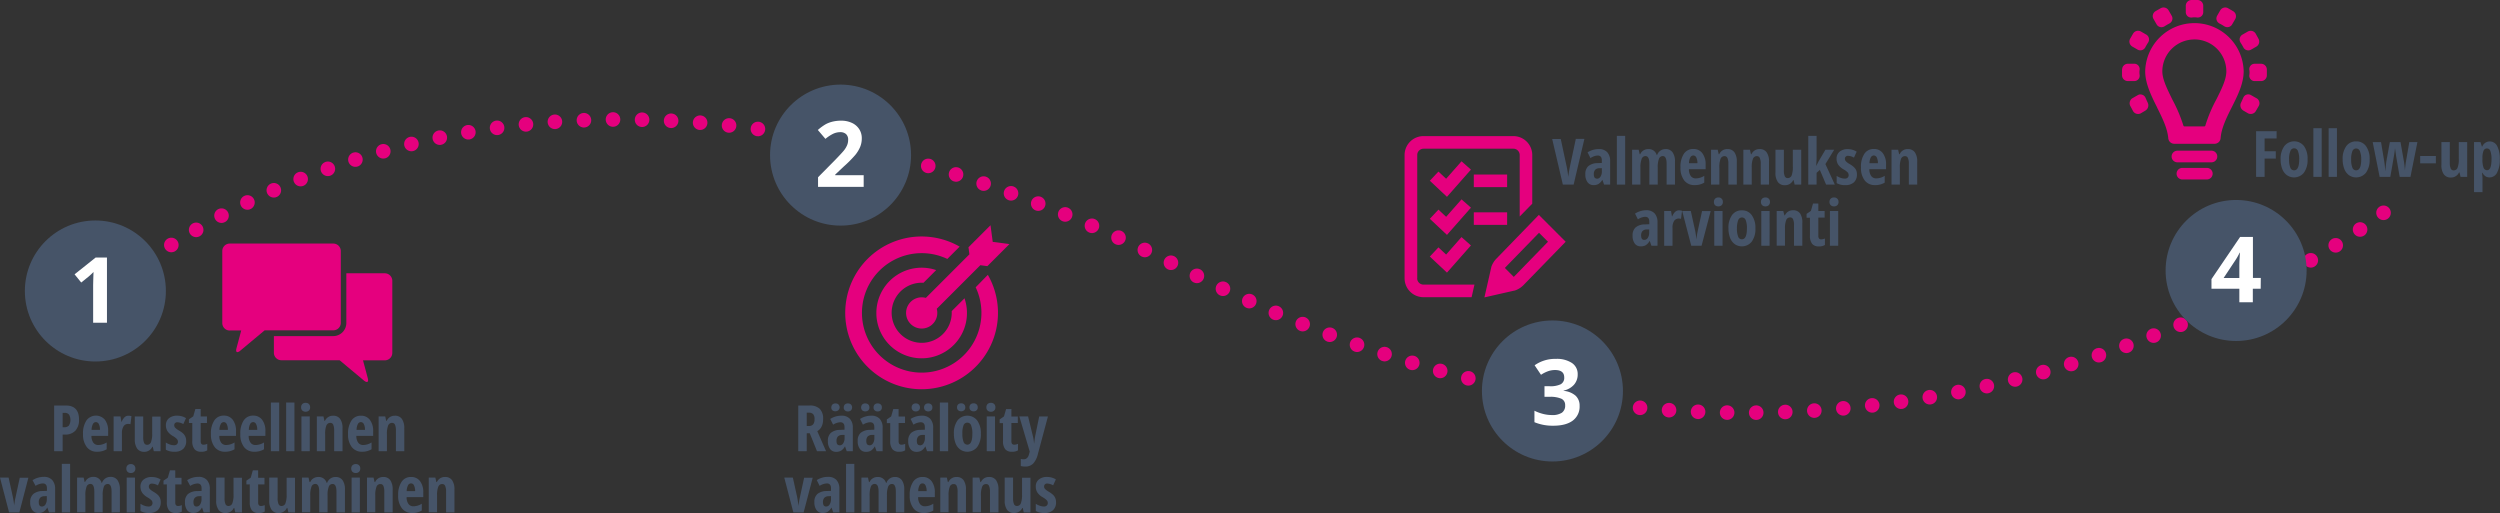 <svg xmlns="http://www.w3.org/2000/svg" viewBox="0 0 975.13 200.1"><rect x="0" y="0" width="975.13" height="200.1" fill="#333333" stroke="none"/><defs><style>.cls-1,.cls-2{fill:none;stroke:#e5007e;stroke-linecap:round;stroke-linejoin:round;stroke-width:5.69px;}.cls-2{stroke-dasharray:0 11.34;}.cls-3{fill:#465468;}.cls-4{fill:#fff;}.cls-5{fill:#e5007e;}</style></defs><title>Asset 6</title><g id="Layer_2" data-name="Layer 2"><g id="Layer_1-2" data-name="Layer 1"><line class="cls-1" x1="39.7" y1="116" x2="39.7" y2="116"/><path class="cls-2" d="M48.33,108.66C84.2,80.38,230.56-14.1,463.7,106c240.84,124.07,430.09,2.62,461.43-19.64"/><line class="cls-1" x1="929.7" y1="83" x2="929.7" y2="83"/><circle class="cls-3" cx="37.2" cy="113.5" r="27.5"/><path class="cls-4" d="M41.72,125.89H36.33V111.15l.06-2.42.08-2.64a25.15,25.15,0,0,1-1.86,1.75l-2.93,2.36L29.09,107l8.2-6.54h4.43Z"/><circle class="cls-3" cx="327.86" cy="60.5" r="27.5"/><path class="cls-4" d="M336.88,72.89h-17.8V69.14l6.39-6.46q2.83-2.91,3.71-4a8.66,8.66,0,0,0,1.25-2.08,5.23,5.23,0,0,0,.39-2A2.91,2.91,0,0,0,330,52.3a3.25,3.25,0,0,0-2.25-.75,6.55,6.55,0,0,0-2.88.68,15,15,0,0,0-2.91,1.94L319,50.7a19.65,19.65,0,0,1,3.11-2.27,11.32,11.32,0,0,1,2.7-1,13.79,13.79,0,0,1,3.28-.36,9.69,9.69,0,0,1,4.21.87,6.67,6.67,0,0,1,2.84,2.44,6.41,6.41,0,0,1,1,3.59,8.65,8.65,0,0,1-.62,3.3,12.86,12.86,0,0,1-1.91,3.16A47,47,0,0,1,329.06,65l-3.28,3.09v.24h11.1Z"/><circle class="cls-3" cx="605.53" cy="152.5" r="27.5"/><path class="cls-4" d="M615.38,146a6,6,0,0,1-1.44,4.06,7.46,7.46,0,0,1-4.06,2.29v.11a8.09,8.09,0,0,1,4.67,1.87,5.23,5.23,0,0,1,1.58,4,6.79,6.79,0,0,1-2.66,5.72q-2.67,2-7.61,2a18.39,18.39,0,0,1-7.35-1.37V160.2a16.85,16.85,0,0,0,3.25,1.22,13.91,13.91,0,0,0,3.52.47,6.8,6.8,0,0,0,3.94-.91,3.31,3.31,0,0,0,1.27-2.91,2.64,2.64,0,0,0-1.46-2.54,10.82,10.82,0,0,0-4.67-.75h-1.93v-4.13h2a9.23,9.23,0,0,0,4.33-.77,2.81,2.81,0,0,0,1.37-2.66q0-2.9-3.62-2.89a8.31,8.31,0,0,0-2.56.42,12.84,12.84,0,0,0-2.88,1.44l-2.49-3.71a13.84,13.84,0,0,1,8.31-2.5,10.68,10.68,0,0,1,6.24,1.6A5.13,5.13,0,0,1,615.38,146Z"/><circle class="cls-3" cx="872.2" cy="105.5" r="27.5"/><path class="cls-4" d="M881.79,112.61h-3.07v5.28h-5.26v-5.28H862.59v-3.74l11.17-16.45h5v16h3.07Zm-8.33-4.18v-4.32c0-.72,0-1.76.09-3.13s.1-2.17.14-2.39h-.14a20.24,20.24,0,0,1-1.55,2.79l-4.67,7.05Z"/><path class="cls-5" d="M361.13,116.19a6.28,6.28,0,0,0-1.63-.22,6.09,6.09,0,1,0,5.88,4.47l17-17,2.74.37,8.6-8.6-6.5-.86-.87-6.5-8.59,8.59.36,2.75Z"/><path class="cls-5" d="M360.16,110.35l5-5a17.67,17.67,0,1,0,11.05,11l-5,5a11.72,11.72,0,1,1-11-11.05Z"/><path class="cls-5" d="M380.56,112.06A23.3,23.3,0,1,1,369.51,101l4.8-4.8a29.79,29.79,0,1,0,11,11Z"/><path class="cls-5" d="M150.09,106.6h-15V126A5.13,5.13,0,0,1,130,131.1H106.83v6.49a2.92,2.92,0,0,0,2.92,2.92h22.72l9.49,7.93c1.24,1,1.91.6,1.49-.95l-1.86-6.94s0,0,0,0h8.51a2.92,2.92,0,0,0,2.92-2.92V109.53a2.93,2.93,0,0,0-2.92-2.93Z"/><path class="cls-5" d="M89.62,128.9h4.47s0,0,0,0l-1.85,6.93c-.27,1-.1,1.52.37,1.52a2,2,0,0,0,1.11-.57l9.5-7.93H130a2.93,2.93,0,0,0,2.93-2.92V97.92A2.93,2.93,0,0,0,130,95H89.62a2.92,2.92,0,0,0-2.92,2.92V126a2.91,2.91,0,0,0,2.92,2.92Z"/><path class="cls-5" d="M574.86,82.82h13v4.9h-13Zm13-14.73h-13V73h13Zm-17.79,9.67-6,6.81-3-2.81-3.36,3.58,6.68,6.28L573.75,81Zm-9,18.73-3.36,3.58,6.68,6.27,9.35-10.61-3.68-3.25-6,6.81Zm9-33.58-6,6.81-3-2.8-3.36,3.57,6.68,6.28,9.35-10.61ZM610.7,94.29l-16.49,16.95a8.64,8.64,0,0,1-3.4,2.1l-.11,0L579,116l2.66-11.69,0-.11a8.64,8.64,0,0,1,2.08-3.38l16.49-17Zm-6.9,0-3.5-3.49-13.06,13.43a3.58,3.58,0,0,0-.26.29l3.46,3.47.29-.26Zm-51,14.24V60.48A2.45,2.45,0,0,1,555.22,58H590.3a2.46,2.46,0,0,1,2.46,2.45v24l4.9-5v-19a7.37,7.37,0,0,0-7.36-7.36H555.22a7.37,7.37,0,0,0-7.36,7.36v48.1a7.37,7.37,0,0,0,7.36,7.37H574l1.12-4.91H555.22A2.46,2.46,0,0,1,552.77,108.58Z"/><path class="cls-5" d="M862.73,58.78H849.16a2.27,2.27,0,0,0,0,4.53h13.57a2.27,2.27,0,0,0,0-4.53Z"/><path class="cls-5" d="M837.21,13.53l-2.08-1.2A2.29,2.29,0,0,0,834,12a2.26,2.26,0,0,0-2,1.14l-1.12,1.93a2.27,2.27,0,0,0,.83,3.09l2.08,1.2a2.17,2.17,0,0,0,3-.92c.33-.62.68-1.23,1.08-1.83a2.22,2.22,0,0,0,.3-1.73,2.12,2.12,0,0,0-1-1.37Z"/><path class="cls-5" d="M855,6.83a7.49,7.49,0,0,1,1-.08,7.65,7.65,0,0,1,1,.08h.28a2.09,2.09,0,0,0,2.1-2.12V2.26A2.26,2.26,0,0,0,857.06,0h-2.23a2.26,2.26,0,0,0-2.26,2.26V4.72a2.09,2.09,0,0,0,2.1,2.12Z"/><path class="cls-5" d="M843.1,10.61a2.24,2.24,0,0,0,1.22-.37c.6-.39,1.22-.75,1.84-1.07a2.24,2.24,0,0,0,1.12-1.35,2.13,2.13,0,0,0-.21-1.69l-1.19-2.07a2.29,2.29,0,0,0-2-1.14,2.33,2.33,0,0,0-1.13.3l-1.94,1.12a2.26,2.26,0,0,0-1.05,1.37A2.2,2.2,0,0,0,840,7.43l1.2,2.09a2.15,2.15,0,0,0,1.87,1.09Z"/><path class="cls-5" d="M879.85,13.16a2.26,2.26,0,0,0-2-1.14,2.23,2.23,0,0,0-1.13.31l-2.09,1.2a2.19,2.19,0,0,0-1,1.37,2.21,2.21,0,0,0,.31,1.73c.39.6.76,1.22,1.08,1.83a2.16,2.16,0,0,0,3,.91l2.07-1.19a2.26,2.26,0,0,0,.82-3.09Z"/><path class="cls-5" d="M865.73,9.17c.62.32,1.24.68,1.83,1.06a2.26,2.26,0,0,0,1.22.37,2.14,2.14,0,0,0,1.87-1.09l1.21-2.08A2.27,2.27,0,0,0,871,4.34L869.1,3.23A2.23,2.23,0,0,0,868,2.92a2.3,2.3,0,0,0-2,1.13l-1.19,2.08a2.13,2.13,0,0,0-.21,1.69,2.24,2.24,0,0,0,1.12,1.35Z"/><path class="cls-5" d="M827.7,27.13v2.23A2.26,2.26,0,0,0,830,31.62h2.47a2.09,2.09,0,0,0,2.1-2.38,7.22,7.22,0,0,1-.08-1,10,10,0,0,1,.07-1,2.09,2.09,0,0,0-2.1-2.38H830a2.26,2.26,0,0,0-2.26,2.26Z"/><path class="cls-5" d="M884.19,29.36V27.13a2.26,2.26,0,0,0-2.26-2.26h-2.46a2.09,2.09,0,0,0-2.11,2.38,7.49,7.49,0,0,1,.08,1,7.24,7.24,0,0,1-.08,1,2.1,2.1,0,0,0,.5,1.67,2.13,2.13,0,0,0,1.6.71h2.47a2.26,2.26,0,0,0,2.26-2.26Z"/><path class="cls-5" d="M880.13,38.31,878,37.09a2.16,2.16,0,0,0-1.08-.29A2.12,2.12,0,0,0,875,38.1c-.29.67-.59,1.35-.91,2a2.38,2.38,0,0,0,.95,3.05l1.72,1a2.22,2.22,0,0,0,1.13.3,2.27,2.27,0,0,0,2-1.13L881,41.4a2.18,2.18,0,0,0,.23-1.71,2.24,2.24,0,0,0-1.06-1.38Z"/><path class="cls-5" d="M834.93,36.81h0a2.15,2.15,0,0,0-1.07.29l-2.11,1.21a2.26,2.26,0,0,0-1,1.38,2.22,2.22,0,0,0,.22,1.71L832,43.33a2.27,2.27,0,0,0,3.09.83l1.68-1a2.38,2.38,0,0,0,1-3c-.32-.68-.62-1.37-.9-2a2.11,2.11,0,0,0-1.94-1.31Z"/><path class="cls-5" d="M863.05,67.74a2.25,2.25,0,0,0-2.25-2.25h-9.71a2.26,2.26,0,0,0,0,4.51h9.71a2.26,2.26,0,0,0,2.25-2.26Z"/><path class="cls-5" d="M841.41,42c2.06,4.15,4,8.06,4.33,11.91a2.35,2.35,0,0,0,2.31,2.17h15.79a2.35,2.35,0,0,0,2.31-2.17c.31-4,2.38-8.13,4.38-12.12,2.27-4.52,4.62-9.19,4.62-14a19.21,19.21,0,0,0-38.41,0c0,4.8,2.37,9.57,4.67,14.17Zm14.53-26.62a12.46,12.46,0,0,1,12.45,12.45c0,3.17-1.88,6.94-3.88,10.92v0a54.89,54.89,0,0,0-4.32,10.27.47.47,0,0,1-.34.29H852a.47.47,0,0,1-.35-.3,57.65,57.65,0,0,0-4.23-10c-2-4.09-4-8-4-11.16a12.47,12.47,0,0,1,12.45-12.45Z"/><path class="cls-3" d="M30.82,163.65A6.11,6.11,0,0,1,29.39,168a5.4,5.4,0,0,1-4.13,1.51h-.83V176H21.12V158.17h4.52Q30.82,158.17,30.82,163.65Zm-6.39,3h.64a2.29,2.29,0,0,0,1.81-.67,4.23,4.23,0,0,0,.05-4.26,2.06,2.06,0,0,0-1.69-.68h-.81Z"/><path class="cls-3" d="M37.86,176.2a4.85,4.85,0,0,1-4-1.81,7.88,7.88,0,0,1-1.47-5.11A8.93,8.93,0,0,1,33.72,164a4.58,4.58,0,0,1,7.19-.28,7.13,7.13,0,0,1,1.27,4.52V170H35.67a4.42,4.42,0,0,0,.75,2.69,2.35,2.35,0,0,0,1.94.89,6.28,6.28,0,0,0,3.24-1v2.66A7.07,7.07,0,0,1,37.86,176.2Zm-.47-11.56a1.32,1.32,0,0,0-1.14.74,5,5,0,0,0-.53,2.28H39a5,5,0,0,0-.45-2.25A1.32,1.32,0,0,0,37.39,164.64Z"/><path class="cls-3" d="M50.1,162.15a3.86,3.86,0,0,1,1.17.18l-.38,3.14a2.69,2.69,0,0,0-.89-.12,2.06,2.06,0,0,0-1.81.93,4.82,4.82,0,0,0-.63,2.71v7H44.32V162.41H47l.36,2.11h.11a4.92,4.92,0,0,1,1.17-1.82A2.15,2.15,0,0,1,50.1,162.15Z"/><path class="cls-3" d="M60,176l-.4-1.74h-.17a3.54,3.54,0,0,1-1.28,1.45,3.43,3.43,0,0,1-1.91.53A3.25,3.25,0,0,1,53.52,175a6.14,6.14,0,0,1-.94-3.71v-8.84h3.28v8.06a5.42,5.42,0,0,0,.35,2.24,1.18,1.18,0,0,0,1.14.75,1.59,1.59,0,0,0,1.53-1,9.19,9.19,0,0,0,.48-3.52v-6.49h3.27V176Z"/><path class="cls-3" d="M72.62,172a4.11,4.11,0,0,1-1.16,3.1A4.8,4.8,0,0,1,68,176.2a6.35,6.35,0,0,1-3.32-.79V172.6a6.56,6.56,0,0,0,1.57.77,5,5,0,0,0,1.57.3A1.61,1.61,0,0,0,69,173.3a1.3,1.3,0,0,0,.4-1,1.56,1.56,0,0,0-.42-1.08,6.61,6.61,0,0,0-1.52-1.13,6.37,6.37,0,0,1-2.11-1.87,4.27,4.27,0,0,1-.64-2.34,3.42,3.42,0,0,1,1.19-2.74,4.86,4.86,0,0,1,3.25-1,6.59,6.59,0,0,1,3.4.95l-1.06,2.32a4.94,4.94,0,0,0-2.29-.7,1.23,1.23,0,0,0-.93.33,1.09,1.09,0,0,0-.31.8,1.43,1.43,0,0,0,.38,1,6.77,6.77,0,0,0,1.43,1.06,9.19,9.19,0,0,1,1.78,1.3,3.94,3.94,0,0,1,.79,1.22A4.07,4.07,0,0,1,72.62,172Z"/><path class="cls-3" d="M79.37,173.46a3.63,3.63,0,0,0,1.47-.34v2.53a4.11,4.11,0,0,1-2.37.55,3.15,3.15,0,0,1-2.61-1A4.92,4.92,0,0,1,75,172v-7H73.69v-1.44l1.69-1.17.83-2.87h2.07v2.92h2.45V165H78.28v7.13C78.28,173,78.64,173.46,79.37,173.46Z"/><path class="cls-3" d="M87.74,176.2a4.88,4.88,0,0,1-4-1.81,7.93,7.93,0,0,1-1.46-5.11A9,9,0,0,1,83.59,164a4.28,4.28,0,0,1,3.7-1.89,4.22,4.22,0,0,1,3.49,1.61,7.13,7.13,0,0,1,1.28,4.52V170H85.55a4.43,4.43,0,0,0,.74,2.69,2.36,2.36,0,0,0,1.95.89,6.33,6.33,0,0,0,3.24-1v2.66A7.09,7.09,0,0,1,87.74,176.2Zm-.47-11.56a1.33,1.33,0,0,0-1.15.74,5,5,0,0,0-.52,2.28h3.28a4.74,4.74,0,0,0-.45-2.25A1.29,1.29,0,0,0,87.27,164.64Z"/><path class="cls-3" d="M99.2,176.2a4.88,4.88,0,0,1-4-1.81,7.88,7.88,0,0,1-1.46-5.11A9,9,0,0,1,95.05,164a4.28,4.28,0,0,1,3.7-1.89,4.22,4.22,0,0,1,3.49,1.61,7.13,7.13,0,0,1,1.28,4.52V170H97a4.43,4.43,0,0,0,.74,2.69,2.36,2.36,0,0,0,2,.89,6.33,6.33,0,0,0,3.24-1v2.66A7.09,7.09,0,0,1,99.2,176.2Zm-.47-11.56a1.33,1.33,0,0,0-1.15.74,5,5,0,0,0-.52,2.28h3.28a4.74,4.74,0,0,0-.45-2.25A1.29,1.29,0,0,0,98.73,164.64Z"/><path class="cls-3" d="M108.9,176h-3.24V157h3.24Z"/><path class="cls-3" d="M114.85,176h-3.24V157h3.24Z"/><path class="cls-3" d="M117.45,158.87a1.71,1.71,0,0,1,.47-1.28,1.77,1.77,0,0,1,1.3-.46,1.74,1.74,0,0,1,1.27.46,1.71,1.71,0,0,1,.47,1.28,1.69,1.69,0,0,1-.48,1.28,2,2,0,0,1-2.54,0A1.66,1.66,0,0,1,117.45,158.87ZM120.82,176h-3.24V162.41h3.24Z"/><path class="cls-3" d="M130.34,176v-8.08a5.43,5.43,0,0,0-.35-2.23,1.18,1.18,0,0,0-1.14-.75,1.62,1.62,0,0,0-1.54,1,9.1,9.1,0,0,0-.48,3.51V176h-3.24V162.41h2.57l.39,1.74h.2a3.36,3.36,0,0,1,3.17-2,3.2,3.2,0,0,1,2.77,1.27,6.24,6.24,0,0,1,.91,3.69V176Z"/><path class="cls-3" d="M141.22,176.2a4.87,4.87,0,0,1-4-1.81,7.88,7.88,0,0,1-1.46-5.11,9,9,0,0,1,1.32-5.24,4.28,4.28,0,0,1,3.7-1.89,4.22,4.22,0,0,1,3.49,1.61,7.13,7.13,0,0,1,1.28,4.52V170H139a4.36,4.36,0,0,0,.74,2.69,2.36,2.36,0,0,0,1.95.89,6.27,6.27,0,0,0,3.23-1v2.66A7,7,0,0,1,141.22,176.2Zm-.47-11.56a1.33,1.33,0,0,0-1.15.74,5,5,0,0,0-.52,2.28h3.28a4.74,4.74,0,0,0-.45-2.25A1.29,1.29,0,0,0,140.75,164.64Z"/><path class="cls-3" d="M154.43,176v-8.08a5.6,5.6,0,0,0-.35-2.23,1.2,1.2,0,0,0-1.15-.75,1.62,1.62,0,0,0-1.53,1,9.1,9.1,0,0,0-.48,3.51V176h-3.24V162.41h2.57l.39,1.74h.2a3.41,3.41,0,0,1,1.25-1.47,3.47,3.47,0,0,1,1.91-.53,3.18,3.18,0,0,1,2.77,1.27,6.24,6.24,0,0,1,.92,3.69V176Z"/><path class="cls-3" d="M3.54,199.86,0,186.3H3.36l1.72,7.85c.08.36.17.9.27,1.6s.16,1.21.19,1.51h0c0-.24,0-.59.11-1s.12-.87.19-1.26.68-3.26,1.87-8.66h3.36L7.55,199.86Z"/><path class="cls-3" d="M19.12,199.86,18.48,198h-.07a4.66,4.66,0,0,1-1.49,1.64,3.75,3.75,0,0,1-1.93.45A2.81,2.81,0,0,1,12.63,199a5,5,0,0,1-.85-3.11A4.07,4.07,0,0,1,13,192.68a5.62,5.62,0,0,1,3.51-1.15l1.8-.07v-1c0-1.27-.55-1.9-1.64-1.9a5.64,5.64,0,0,0-2.8.95L12.7,187.3A8.08,8.08,0,0,1,17.09,186a4.22,4.22,0,0,1,3.28,1.24,5,5,0,0,1,1.13,3.5v9.1Zm-2.81-2.29a1.62,1.62,0,0,0,1.42-.8,3.8,3.8,0,0,0,.53-2.12V193.5l-1,.05a2.25,2.25,0,0,0-1.62.64,2.44,2.44,0,0,0-.52,1.7C15.12,197,15.52,197.57,16.31,197.57Z"/><path class="cls-3" d="M27.35,199.86H24.11V180.93h3.24Z"/><path class="cls-3" d="M43.52,199.86v-8.08c0-2-.5-3-1.48-3a1.57,1.57,0,0,0-1.53,1.06,9.18,9.18,0,0,0-.46,3.41v6.59H36.79v-8.08c0-2-.5-3-1.5-3a1.58,1.58,0,0,0-1.52,1.06,9.13,9.13,0,0,0-.47,3.49v6.51H30.06V186.3h2.57L33,188h.2a3.27,3.27,0,0,1,1.34-1.51,3.57,3.57,0,0,1,1.8-.48,3.22,3.22,0,0,1,3.31,2.35h.12a3.46,3.46,0,0,1,3.32-2.35,3.18,3.18,0,0,1,2.73,1.26,6.21,6.21,0,0,1,.94,3.7v8.85Z"/><path class="cls-3" d="M49.28,182.76a1.73,1.73,0,0,1,.47-1.27,1.78,1.78,0,0,1,1.31-.47,1.72,1.72,0,0,1,1.26.47,1.7,1.7,0,0,1,.48,1.27,1.72,1.72,0,0,1-.49,1.29,1.76,1.76,0,0,1-1.25.45,1.81,1.81,0,0,1-1.29-.45A1.68,1.68,0,0,1,49.28,182.76Zm3.37,17.1H49.42V186.3h3.23Z"/><path class="cls-3" d="M62.7,195.89a4.13,4.13,0,0,1-1.16,3.1,4.8,4.8,0,0,1-3.43,1.11,6.45,6.45,0,0,1-3.32-.79V196.5a6.19,6.19,0,0,0,1.57.76,4.77,4.77,0,0,0,1.57.31,1.61,1.61,0,0,0,1.15-.37,1.31,1.31,0,0,0,.4-1,1.53,1.53,0,0,0-.42-1.08A6.88,6.88,0,0,0,57.54,194a6.25,6.25,0,0,1-2.11-1.86,4.28,4.28,0,0,1-.64-2.35A3.4,3.4,0,0,1,56,187.06a4.81,4.81,0,0,1,3.25-1,6.5,6.5,0,0,1,3.4.95l-1.06,2.32a4.94,4.94,0,0,0-2.29-.7,1.22,1.22,0,0,0-.93.32,1.12,1.12,0,0,0-.31.81,1.43,1.43,0,0,0,.38,1,7.14,7.14,0,0,0,1.43,1.06,8.79,8.79,0,0,1,1.78,1.3,3.94,3.94,0,0,1,.79,1.22A4.07,4.07,0,0,1,62.7,195.89Z"/><path class="cls-3" d="M69.45,197.36a3.63,3.63,0,0,0,1.47-.34v2.53a4.11,4.11,0,0,1-2.37.55,3.15,3.15,0,0,1-2.61-1,5,5,0,0,1-.86-3.16v-7H63.77v-1.45l1.69-1.17.83-2.87h2.07v2.92h2.45v2.57H68.36V196C68.36,196.91,68.72,197.36,69.45,197.36Z"/><path class="cls-3" d="M79.46,199.86,78.82,198h-.07a4.66,4.66,0,0,1-1.49,1.64,3.75,3.75,0,0,1-1.93.45A2.8,2.8,0,0,1,73,199a5,5,0,0,1-.85-3.11,4.07,4.07,0,0,1,1.17-3.19,5.62,5.62,0,0,1,3.51-1.15l1.8-.07v-1c0-1.27-.55-1.9-1.64-1.9a5.64,5.64,0,0,0-2.8.95L73,187.3A8.08,8.08,0,0,1,77.43,186a4.22,4.22,0,0,1,3.28,1.24,5,5,0,0,1,1.13,3.5v9.1Zm-2.81-2.29a1.62,1.62,0,0,0,1.42-.8,3.8,3.8,0,0,0,.53-2.12V193.5l-1,.05a2.25,2.25,0,0,0-1.62.64,2.44,2.44,0,0,0-.52,1.7C75.46,197,75.86,197.57,76.65,197.57Z"/><path class="cls-3" d="M91.77,199.86l-.4-1.74H91.2a3.44,3.44,0,0,1-3.18,2,3.26,3.26,0,0,1-2.77-1.24,6.17,6.17,0,0,1-.93-3.71V186.3h3.27v8.07a5.62,5.62,0,0,0,.35,2.24,1.2,1.2,0,0,0,1.15.75,1.6,1.6,0,0,0,1.52-1,9.19,9.19,0,0,0,.48-3.52v-6.5h3.28v13.56Z"/><path class="cls-3" d="M101.79,197.36a3.71,3.71,0,0,0,1.47-.34v2.53a4.15,4.15,0,0,1-2.37.55,3.18,3.18,0,0,1-2.62-1,5,5,0,0,1-.85-3.16v-7H96.1v-1.45l1.7-1.17.82-2.87h2.07v2.92h2.46v2.57h-2.46V196C100.69,196.91,101.06,197.36,101.79,197.36Z"/><path class="cls-3" d="M112.48,199.86l-.4-1.74h-.17a3.47,3.47,0,0,1-3.19,2,3.22,3.22,0,0,1-2.76-1.24,6.09,6.09,0,0,1-.94-3.71V186.3h3.27v8.07a5.43,5.43,0,0,0,.36,2.24,1.17,1.17,0,0,0,1.14.75,1.6,1.6,0,0,0,1.53-1,9.19,9.19,0,0,0,.48-3.52v-6.5h3.27v13.56Z"/><path class="cls-3" d="M131.24,199.86v-8.08c0-2-.49-3-1.47-3a1.58,1.58,0,0,0-1.54,1.06,9.18,9.18,0,0,0-.46,3.41v6.59h-3.26v-8.08c0-2-.5-3-1.5-3a1.59,1.59,0,0,0-1.52,1.06,9.33,9.33,0,0,0-.47,3.49v6.51h-3.24V186.3h2.57l.39,1.74H121a3.2,3.2,0,0,1,1.33-1.51,3.57,3.57,0,0,1,1.8-.48,3.22,3.22,0,0,1,3.31,2.35h.13a3.44,3.44,0,0,1,3.32-2.35,3.18,3.18,0,0,1,2.73,1.26,6.22,6.22,0,0,1,.93,3.7v8.85Z"/><path class="cls-3" d="M137,182.76a1.73,1.73,0,0,1,.47-1.27,1.79,1.79,0,0,1,1.31-.47,1.62,1.62,0,0,1,1.74,1.74,1.68,1.68,0,0,1-.49,1.29,1.76,1.76,0,0,1-1.25.45,1.84,1.84,0,0,1-1.29-.45A1.72,1.72,0,0,1,137,182.76Zm3.37,17.1h-3.23V186.3h3.23Z"/><path class="cls-3" d="M149.9,199.86v-8.08a5.57,5.57,0,0,0-.35-2.23,1.2,1.2,0,0,0-1.15-.75,1.6,1.6,0,0,0-1.53,1,9.06,9.06,0,0,0-.49,3.51v6.51h-3.23V186.3h2.56l.39,1.74h.21a3.44,3.44,0,0,1,1.25-1.46,3.39,3.39,0,0,1,1.91-.53,3.19,3.19,0,0,1,2.77,1.26,6.29,6.29,0,0,1,.92,3.7v8.85Z"/><path class="cls-3" d="M160.78,200.1a4.86,4.86,0,0,1-4-1.81,7.9,7.9,0,0,1-1.47-5.11,9,9,0,0,1,1.33-5.25,4.27,4.27,0,0,1,3.7-1.88,4.2,4.2,0,0,1,3.49,1.61,7.11,7.11,0,0,1,1.27,4.52v1.73h-6.5a4.38,4.38,0,0,0,.74,2.69,2.34,2.34,0,0,0,1.94.88,6.35,6.35,0,0,0,3.24-1v2.66A7.05,7.05,0,0,1,160.78,200.1Zm-.48-11.56a1.32,1.32,0,0,0-1.14.74,5,5,0,0,0-.53,2.28h3.29a5,5,0,0,0-.45-2.25A1.3,1.3,0,0,0,160.3,188.54Z"/><path class="cls-3" d="M174,199.86v-8.08a5.37,5.37,0,0,0-.36-2.23,1.17,1.17,0,0,0-1.14-.75,1.59,1.59,0,0,0-1.53,1,8.87,8.87,0,0,0-.49,3.51v6.51h-3.24V186.3h2.57l.39,1.74h.21a3.44,3.44,0,0,1,1.25-1.46,3.36,3.36,0,0,1,1.91-.53,3.21,3.21,0,0,1,2.77,1.26,6.29,6.29,0,0,1,.92,3.7v8.85Z"/><path class="cls-3" d="M314.67,169V176h-3.31V158.17h4.33a5.57,5.57,0,0,1,4.06,1.3,5.42,5.42,0,0,1,1.31,4q0,3.38-2.28,4.71l3.42,7.8h-3.54L315.85,169Zm0-2.85h.85a2,2,0,0,0,1.68-.66,3.23,3.23,0,0,0,.51-2,2.79,2.79,0,0,0-.54-1.94,2.17,2.17,0,0,0-1.67-.58h-.83Z"/><path class="cls-3" d="M330.27,176l-.65-1.85h-.07a4.57,4.57,0,0,1-1.49,1.64,3.75,3.75,0,0,1-1.93.45,2.78,2.78,0,0,1-2.35-1.12,4.94,4.94,0,0,1-.86-3.11,4,4,0,0,1,1.17-3.18,5.52,5.52,0,0,1,3.51-1.15l1.8-.08v-1c0-1.26-.54-1.9-1.64-1.9a5.67,5.67,0,0,0-2.8.95l-1.12-2.24a8.07,8.07,0,0,1,4.39-1.27,4.22,4.22,0,0,1,3.28,1.23,5,5,0,0,1,1.13,3.5V176Zm-6-17.07a1.58,1.58,0,0,1,.43-1.16,1.64,1.64,0,0,1,1.18-.41,1.61,1.61,0,0,1,1.19.43,1.58,1.58,0,0,1,.43,1.14A1.53,1.53,0,0,1,327,160a1.88,1.88,0,0,1-2.37,0A1.51,1.51,0,0,1,324.24,158.89Zm3.22,14.78a1.6,1.6,0,0,0,1.41-.8,3.7,3.7,0,0,0,.53-2.12v-1.14l-1,0a2.29,2.29,0,0,0-1.63.63,2.49,2.49,0,0,0-.52,1.7Q326.26,173.67,327.46,173.67Zm1.63-14.78a1.55,1.55,0,0,1,.42-1.15,1.63,1.63,0,0,1,1.19-.42,1.66,1.66,0,0,1,1.18.41,1.51,1.51,0,0,1,.44,1.16,1.47,1.47,0,0,1-.43,1.13,1.63,1.63,0,0,1-1.19.42,1.66,1.66,0,0,1-1.18-.42A1.5,1.5,0,0,1,329.09,158.89Z"/><path class="cls-3" d="M341.9,176l-.65-1.85h-.07a4.57,4.57,0,0,1-1.49,1.64,3.75,3.75,0,0,1-1.93.45,2.78,2.78,0,0,1-2.35-1.12,4.94,4.94,0,0,1-.86-3.11,4,4,0,0,1,1.17-3.18,5.54,5.54,0,0,1,3.51-1.15l1.8-.08v-1c0-1.26-.54-1.9-1.64-1.9a5.67,5.67,0,0,0-2.8.95l-1.12-2.24a8.08,8.08,0,0,1,4.4-1.27,4.21,4.21,0,0,1,3.27,1.23,5,5,0,0,1,1.13,3.5V176Zm-6-17.07a1.57,1.57,0,0,1,.42-1.16,1.64,1.64,0,0,1,1.18-.41,1.61,1.61,0,0,1,1.19.43,1.58,1.58,0,0,1,.43,1.14,1.53,1.53,0,0,1-.43,1.12,1.88,1.88,0,0,1-2.37,0A1.51,1.51,0,0,1,335.88,158.89Zm3.21,14.78a1.6,1.6,0,0,0,1.41-.8,3.7,3.7,0,0,0,.53-2.12v-1.14l-1,0a2.29,2.29,0,0,0-1.63.63,2.49,2.49,0,0,0-.52,1.7Q337.89,173.67,339.09,173.67Zm1.63-14.78a1.55,1.55,0,0,1,.42-1.15,1.63,1.63,0,0,1,1.19-.42,1.66,1.66,0,0,1,1.18.41,1.51,1.51,0,0,1,.44,1.16,1.47,1.47,0,0,1-.43,1.13,1.63,1.63,0,0,1-1.19.42,1.66,1.66,0,0,1-1.18-.42A1.5,1.5,0,0,1,340.72,158.89Z"/><path class="cls-3" d="M351.59,173.46a3.63,3.63,0,0,0,1.47-.34v2.53a4.11,4.11,0,0,1-2.37.55,3.15,3.15,0,0,1-2.61-1,4.93,4.93,0,0,1-.85-3.16v-7h-1.32v-1.44l1.69-1.17.83-2.87h2.07v2.92H353V165H350.5v7.13C350.5,173,350.86,173.46,351.59,173.46Z"/><path class="cls-3" d="M361.6,176l-.64-1.85h-.07a4.66,4.66,0,0,1-1.49,1.64,3.75,3.75,0,0,1-1.93.45,2.81,2.81,0,0,1-2.36-1.12,5,5,0,0,1-.85-3.11,4,4,0,0,1,1.17-3.18,5.5,5.5,0,0,1,3.51-1.15l1.8-.08v-1c0-1.26-.55-1.9-1.64-1.9a5.64,5.64,0,0,0-2.8.95l-1.12-2.24a8.07,8.07,0,0,1,4.39-1.27,4.22,4.22,0,0,1,3.28,1.23,5,5,0,0,1,1.13,3.5V176Zm-6-17.07a1.54,1.54,0,0,1,.43-1.16,1.64,1.64,0,0,1,1.18-.41,1.57,1.57,0,0,1,1.18.43,1.54,1.54,0,0,1,.44,1.14,1.5,1.5,0,0,1-.44,1.12,1.61,1.61,0,0,1-1.18.43A1.64,1.64,0,0,1,356,160,1.48,1.48,0,0,1,355.58,158.89Zm3.21,14.78a1.6,1.6,0,0,0,1.42-.8,3.78,3.78,0,0,0,.53-2.12v-1.14l-1,0a2.24,2.24,0,0,0-1.62.63,2.44,2.44,0,0,0-.52,1.7C357.6,173.11,358,173.67,358.79,173.67Zm1.63-14.78a1.55,1.55,0,0,1,.43-1.15,1.61,1.61,0,0,1,1.19-.42,1.66,1.66,0,0,1,1.18.41,1.54,1.54,0,0,1,.44,1.16,1.47,1.47,0,0,1-.43,1.13,1.88,1.88,0,0,1-2.37,0A1.51,1.51,0,0,1,360.42,158.89Z"/><path class="cls-3" d="M369.83,176h-3.24V157h3.24Z"/><path class="cls-3" d="M382.58,169.16a8.43,8.43,0,0,1-1.41,5.19,4.93,4.93,0,0,1-6.62,1,5.4,5.4,0,0,1-1.84-2.45,10,10,0,0,1-.64-3.74,8.32,8.32,0,0,1,1.4-5.15,4.88,4.88,0,0,1,7.69,0A8.39,8.39,0,0,1,382.58,169.16Zm-9.29-10.27a1.58,1.58,0,0,1,.43-1.16,1.64,1.64,0,0,1,1.18-.41,1.61,1.61,0,0,1,1.19.43,1.58,1.58,0,0,1,.43,1.14,1.53,1.53,0,0,1-.43,1.12,1.88,1.88,0,0,1-2.37,0A1.51,1.51,0,0,1,373.29,158.89Zm2.09,10.27a8.49,8.49,0,0,0,.46,3.2,1.55,1.55,0,0,0,1.48,1.08q1.95,0,1.95-4.28a8.24,8.24,0,0,0-.47-3.18,1.56,1.56,0,0,0-3,0A8.27,8.27,0,0,0,375.38,169.16Zm2.76-10.27a1.55,1.55,0,0,1,.42-1.15,1.63,1.63,0,0,1,1.19-.42,1.66,1.66,0,0,1,1.18.41,1.51,1.51,0,0,1,.44,1.16,1.47,1.47,0,0,1-.43,1.13,1.63,1.63,0,0,1-1.19.42,1.66,1.66,0,0,1-1.18-.42A1.5,1.5,0,0,1,378.14,158.89Z"/><path class="cls-3" d="M384.74,158.87a1.75,1.75,0,0,1,.47-1.28,1.77,1.77,0,0,1,1.31-.46,1.7,1.7,0,0,1,1.26.46,1.72,1.72,0,0,1,.48,1.28,1.66,1.66,0,0,1-.49,1.28,1.77,1.77,0,0,1-1.25.46,1.82,1.82,0,0,1-1.29-.46A1.66,1.66,0,0,1,384.74,158.87ZM388.11,176h-3.23V162.41h3.23Z"/><path class="cls-3" d="M395.59,173.46a3.71,3.71,0,0,0,1.48-.34v2.53a4.16,4.16,0,0,1-2.38.55,3.17,3.17,0,0,1-2.61-1,4.93,4.93,0,0,1-.85-3.16v-7h-1.32v-1.44l1.69-1.17.83-2.87h2.07v2.92H397V165H394.5v7.13C394.5,173,394.86,173.46,395.59,173.46Z"/><path class="cls-3" d="M397.59,162.41H401l1.87,7.65a16.69,16.69,0,0,1,.45,2.86h.07c0-.2.05-.54.11-1s.12-.89.16-1.18.6-3,1.68-8.29h3.41l-3.89,14.52a8.46,8.46,0,0,1-1.87,3.85,4.24,4.24,0,0,1-3.11,1.16,6.89,6.89,0,0,1-1.72-.2V179a3.89,3.89,0,0,0,1.12.15c1.09,0,1.8-.71,2.14-2.14l.23-.85Z"/><path class="cls-3" d="M309.45,199.86l-3.54-13.56h3.35l1.73,7.85c.07.36.16.9.26,1.6s.17,1.21.19,1.51h.05c0-.24,0-.59.1-1s.13-.87.19-1.26.69-3.26,1.87-8.66H317l-3.55,13.56Z"/><path class="cls-3" d="M325,199.86l-.65-1.85h-.07a4.64,4.64,0,0,1-1.48,1.64,3.79,3.79,0,0,1-1.94.45,2.79,2.79,0,0,1-2.35-1.12,5,5,0,0,1-.86-3.11,4,4,0,0,1,1.18-3.19,5.62,5.62,0,0,1,3.51-1.15l1.8-.07v-1c0-1.27-.55-1.9-1.65-1.9a5.61,5.61,0,0,0-2.79.95l-1.12-2.24A8.06,8.06,0,0,1,323,186a4.24,4.24,0,0,1,3.28,1.24,5,5,0,0,1,1.12,3.5v9.1Zm-2.81-2.29a1.65,1.65,0,0,0,1.42-.8,3.8,3.8,0,0,0,.53-2.12V193.5l-1,.05a2.29,2.29,0,0,0-1.63.64,2.49,2.49,0,0,0-.51,1.7C321,197,321.42,197.57,322.22,197.57Z"/><path class="cls-3" d="M333.25,199.86H330V180.93h3.23Z"/><path class="cls-3" d="M349.42,199.86v-8.08c0-2-.49-3-1.47-3a1.56,1.56,0,0,0-1.53,1.06,9.13,9.13,0,0,0-.47,3.41v6.59h-3.26v-8.08c0-2-.5-3-1.49-3a1.57,1.57,0,0,0-1.52,1.06,9.09,9.09,0,0,0-.48,3.49v6.51H336V186.3h2.56l.39,1.74h.21a3.25,3.25,0,0,1,1.33-1.51,3.61,3.61,0,0,1,1.81-.48,3.23,3.23,0,0,1,3.31,2.35h.12a3.45,3.45,0,0,1,3.32-2.35,3.18,3.18,0,0,1,2.73,1.26,6.22,6.22,0,0,1,.93,3.7v8.85Z"/><path class="cls-3" d="M360.3,200.1a4.87,4.87,0,0,1-4-1.81,7.9,7.9,0,0,1-1.47-5.11,9,9,0,0,1,1.33-5.25,4.27,4.27,0,0,1,3.7-1.88,4.2,4.2,0,0,1,3.49,1.61,7.11,7.11,0,0,1,1.28,4.52v1.73h-6.51a4.38,4.38,0,0,0,.74,2.69,2.35,2.35,0,0,0,1.95.88,6.35,6.35,0,0,0,3.23-1v2.66A7.05,7.05,0,0,1,360.3,200.1Zm-.48-11.56a1.32,1.32,0,0,0-1.14.74,4.84,4.84,0,0,0-.52,2.28h3.28a5,5,0,0,0-.45-2.25A1.3,1.3,0,0,0,359.82,188.54Z"/><path class="cls-3" d="M373.51,199.86v-8.08a5.57,5.57,0,0,0-.35-2.23,1.2,1.2,0,0,0-1.15-.75,1.59,1.59,0,0,0-1.53,1,8.87,8.87,0,0,0-.49,3.51v6.51h-3.23V186.3h2.56l.39,1.74h.21a3.44,3.44,0,0,1,1.25-1.46,3.39,3.39,0,0,1,1.91-.53,3.21,3.21,0,0,1,2.77,1.26,6.29,6.29,0,0,1,.92,3.7v8.85Z"/><path class="cls-3" d="M386.14,199.86v-8.08a5.37,5.37,0,0,0-.36-2.23,1.17,1.17,0,0,0-1.14-.75,1.59,1.59,0,0,0-1.53,1,8.87,8.87,0,0,0-.49,3.51v6.51h-3.24V186.3H382l.39,1.74h.21a3.44,3.44,0,0,1,1.25-1.46,3.36,3.36,0,0,1,1.91-.53,3.21,3.21,0,0,1,2.77,1.26,6.29,6.29,0,0,1,.92,3.7v8.85Z"/><path class="cls-3" d="M399.33,199.86l-.4-1.74h-.17a3.47,3.47,0,0,1-1.28,1.45,3.51,3.51,0,0,1-1.9.53,3.26,3.26,0,0,1-2.77-1.24,6.17,6.17,0,0,1-.93-3.71V186.3h3.27v8.07a5.62,5.62,0,0,0,.35,2.24,1.2,1.2,0,0,0,1.15.75,1.6,1.6,0,0,0,1.52-1,9.19,9.19,0,0,0,.48-3.52v-6.5h3.28v13.56Z"/><path class="cls-3" d="M411.91,195.89a4.09,4.09,0,0,1-1.16,3.1,4.76,4.76,0,0,1-3.42,1.11,6.4,6.4,0,0,1-3.32-.79V196.5a6,6,0,0,0,1.56.76,4.83,4.83,0,0,0,1.58.31,1.58,1.58,0,0,0,1.14-.37,1.27,1.27,0,0,0,.4-1,1.56,1.56,0,0,0-.41-1.08,7.41,7.41,0,0,0-1.52-1.14,6.06,6.06,0,0,1-2.11-1.86,4.2,4.2,0,0,1-.64-2.35,3.39,3.39,0,0,1,1.18-2.73,4.84,4.84,0,0,1,3.26-1,6.44,6.44,0,0,1,3.39.95l-1.06,2.32a4.94,4.94,0,0,0-2.28-.7,1.23,1.23,0,0,0-.94.32,1.17,1.17,0,0,0-.31.81,1.39,1.39,0,0,0,.39,1,6.58,6.58,0,0,0,1.43,1.06,9,9,0,0,1,1.77,1.3,3.77,3.77,0,0,1,.79,1.22A4.07,4.07,0,0,1,411.91,195.89Z"/><path class="cls-3" d="M614.65,54.17H618L613.8,72h-4.21l-4.16-17.79h3.34L611.09,65a39.52,39.52,0,0,1,.62,4c.17-1.46.39-2.79.64-4Z"/><path class="cls-3" d="M625.68,72,625,70.11H625a4.66,4.66,0,0,1-1.49,1.64,3.75,3.75,0,0,1-1.93.45,2.78,2.78,0,0,1-2.35-1.12,4.94,4.94,0,0,1-.86-3.11,4,4,0,0,1,1.17-3.18A5.5,5.5,0,0,1,623,63.64l1.8-.08v-1c0-1.26-.55-1.9-1.64-1.9a5.67,5.67,0,0,0-2.8,1l-1.12-2.24a8.07,8.07,0,0,1,4.39-1.27,4.22,4.22,0,0,1,3.28,1.23,5,5,0,0,1,1.13,3.5V72Zm-2.81-2.29a1.6,1.6,0,0,0,1.41-.8,3.7,3.7,0,0,0,.53-2.12V65.61l-1,0a2.26,2.26,0,0,0-1.62.63,2.49,2.49,0,0,0-.52,1.7Q621.67,69.67,622.87,69.67Z"/><path class="cls-3" d="M633.9,72h-3.24V53h3.24Z"/><path class="cls-3" d="M650.07,72V63.88c0-2-.49-3-1.48-3A1.57,1.57,0,0,0,647.06,62a9.2,9.2,0,0,0-.46,3.42V72h-3.26V63.88c0-2-.5-3-1.5-3A1.59,1.59,0,0,0,640.32,62a9.37,9.37,0,0,0-.47,3.49V72h-3.24V58.41h2.57l.39,1.74h.2a3.3,3.3,0,0,1,1.34-1.52,3.57,3.57,0,0,1,1.8-.48,3.22,3.22,0,0,1,3.31,2.35h.12a3.46,3.46,0,0,1,3.33-2.35,3.16,3.16,0,0,1,2.73,1.27,6.16,6.16,0,0,1,.93,3.69V72Z"/><path class="cls-3" d="M660.94,72.2a4.88,4.88,0,0,1-4-1.81,7.93,7.93,0,0,1-1.46-5.11A9,9,0,0,1,656.79,60a4.28,4.28,0,0,1,3.7-1.89A4.22,4.22,0,0,1,664,59.76a7.07,7.07,0,0,1,1.28,4.52V66h-6.51a4.43,4.43,0,0,0,.74,2.69,2.37,2.37,0,0,0,2,.89,6.3,6.3,0,0,0,3.24-1v2.66A7.09,7.09,0,0,1,660.94,72.2Zm-.47-11.56a1.34,1.34,0,0,0-1.15.74,5,5,0,0,0-.52,2.28h3.29a5,5,0,0,0-.45-2.25A1.32,1.32,0,0,0,660.47,60.64Z"/><path class="cls-3" d="M674.15,72V63.88a5.43,5.43,0,0,0-.35-2.23,1.19,1.19,0,0,0-1.14-.75,1.62,1.62,0,0,0-1.54,1,9.1,9.1,0,0,0-.48,3.51V72H667.4V58.41H670l.39,1.74h.2a3.36,3.36,0,0,1,3.17-2,3.2,3.2,0,0,1,2.77,1.27,6.24,6.24,0,0,1,.91,3.69V72Z"/><path class="cls-3" d="M686.78,72V63.88a5.6,5.6,0,0,0-.35-2.23,1.2,1.2,0,0,0-1.15-.75,1.62,1.62,0,0,0-1.53,1,9.1,9.1,0,0,0-.48,3.51V72H680V58.41h2.57l.39,1.74h.2a3.36,3.36,0,0,1,1.26-1.47,3.44,3.44,0,0,1,1.91-.53,3.17,3.17,0,0,1,2.76,1.27,6.24,6.24,0,0,1,.92,3.69V72Z"/><path class="cls-3" d="M700,72l-.4-1.74h-.17a3.54,3.54,0,0,1-1.28,1.45,3.43,3.43,0,0,1-1.91.53A3.22,3.22,0,0,1,693.46,71a6.07,6.07,0,0,1-.94-3.71V58.41h3.28v8.06a5.42,5.42,0,0,0,.35,2.24,1.17,1.17,0,0,0,1.14.75,1.59,1.59,0,0,0,1.53-1,9.19,9.19,0,0,0,.48-3.52V58.41h3.27V72Z"/><path class="cls-3" d="M708.47,64.66l.82-1.62L712,58.41h3.43L712,64l3.67,8h-3.4l-2.44-5.73-1.27,1.14V72h-3.24V53h3.24V62l-.15,2.71Z"/><path class="cls-3" d="M724.3,68a4.11,4.11,0,0,1-1.16,3.1,4.8,4.8,0,0,1-3.43,1.11,6.33,6.33,0,0,1-3.32-.79V68.6a6.67,6.67,0,0,0,1.56.77,5.06,5.06,0,0,0,1.58.3,1.61,1.61,0,0,0,1.15-.37,1.29,1.29,0,0,0,.39-1,1.55,1.55,0,0,0-.41-1.08,6.61,6.61,0,0,0-1.52-1.13A6.37,6.37,0,0,1,717,64.24a4.19,4.19,0,0,1-.64-2.34,3.42,3.42,0,0,1,1.19-2.74,4.86,4.86,0,0,1,3.25-1,6.59,6.59,0,0,1,3.4,1l-1.06,2.32a4.94,4.94,0,0,0-2.29-.7,1.23,1.23,0,0,0-.93.33,1.09,1.09,0,0,0-.31.8,1.43,1.43,0,0,0,.38,1,6.51,6.51,0,0,0,1.43,1.06,9.19,9.19,0,0,1,1.78,1.3A3.94,3.94,0,0,1,724,66.4,4.07,4.07,0,0,1,724.3,68Z"/><path class="cls-3" d="M731.34,72.2a4.88,4.88,0,0,1-4-1.81,7.93,7.93,0,0,1-1.46-5.11A9,9,0,0,1,727.19,60a4.28,4.28,0,0,1,3.7-1.89,4.22,4.22,0,0,1,3.49,1.61,7.13,7.13,0,0,1,1.28,4.52V66h-6.51a4.43,4.43,0,0,0,.74,2.69,2.36,2.36,0,0,0,2,.89,6.3,6.3,0,0,0,3.24-1v2.66A7.09,7.09,0,0,1,731.34,72.2Zm-.47-11.56a1.33,1.33,0,0,0-1.15.74,5,5,0,0,0-.52,2.28h3.28a4.88,4.88,0,0,0-.44-2.25A1.32,1.32,0,0,0,730.87,60.64Z"/><path class="cls-3" d="M744.55,72V63.88a5.43,5.43,0,0,0-.35-2.23,1.18,1.18,0,0,0-1.14-.75,1.62,1.62,0,0,0-1.54,1,9.1,9.1,0,0,0-.48,3.51V72H737.8V58.41h2.57l.39,1.74h.2a3.36,3.36,0,0,1,3.17-2,3.2,3.2,0,0,1,2.77,1.27,6.24,6.24,0,0,1,.91,3.69V72Z"/><path class="cls-3" d="M644.14,95.86,643.49,94h-.07a4.57,4.57,0,0,1-1.49,1.64,3.75,3.75,0,0,1-1.93.45A2.78,2.78,0,0,1,637.65,95a5,5,0,0,1-.86-3.11A4.07,4.07,0,0,1,638,88.68a5.62,5.62,0,0,1,3.51-1.15l1.8-.07v-1c0-1.27-.54-1.9-1.64-1.9a5.67,5.67,0,0,0-2.8,1l-1.12-2.24A8.08,8.08,0,0,1,642.1,82a4.22,4.22,0,0,1,3.28,1.24,5,5,0,0,1,1.13,3.5v9.1Zm-2.81-2.29a1.62,1.62,0,0,0,1.41-.8,3.72,3.72,0,0,0,.53-2.12V89.5l-1,0a2.29,2.29,0,0,0-1.63.64,2.49,2.49,0,0,0-.52,1.7Q640.13,93.57,641.33,93.57Z"/><path class="cls-3" d="M654.9,82.05a3.86,3.86,0,0,1,1.17.18l-.38,3.14a2.67,2.67,0,0,0-.88-.12,2.07,2.07,0,0,0-1.82.93,4.81,4.81,0,0,0-.63,2.7v7h-3.24V82.3h2.67l.36,2.12h.11a4.92,4.92,0,0,1,1.17-1.82A2.15,2.15,0,0,1,654.9,82.05Z"/><path class="cls-3" d="M659.68,95.86,656.14,82.3h3.36l1.73,7.85c.07.36.16.9.26,1.6s.16,1.21.19,1.51h.05a9,9,0,0,1,.1-1c.06-.46.12-.87.19-1.26s.69-3.26,1.87-8.66h3.36L663.7,95.86Z"/><path class="cls-3" d="M668.52,78.76a1.72,1.72,0,0,1,.46-1.27,1.79,1.79,0,0,1,1.31-.47A1.62,1.62,0,0,1,672,78.76a1.71,1.71,0,0,1-.48,1.29,1.8,1.8,0,0,1-1.26.45,1.84,1.84,0,0,1-1.29-.45A1.71,1.71,0,0,1,668.52,78.76Zm3.37,17.1h-3.24V82.3h3.24Z"/><path class="cls-3" d="M684.7,89.05a8.32,8.32,0,0,1-1.42,5.19,4.91,4.91,0,0,1-6.61,1,5.4,5.4,0,0,1-1.84-2.45,10,10,0,0,1-.64-3.75,8.42,8.42,0,0,1,1.39-5.15,4.62,4.62,0,0,1,3.89-1.85,4.53,4.53,0,0,1,3.81,1.89A8.37,8.37,0,0,1,684.7,89.05Zm-7.21,0a8.43,8.43,0,0,0,.47,3.2,1.53,1.53,0,0,0,1.48,1.09q1.95,0,1.95-4.29a8.31,8.31,0,0,0-.47-3.18,1.55,1.55,0,0,0-1.48-1.05A1.53,1.53,0,0,0,678,85.87,8.31,8.31,0,0,0,677.49,89.05Z"/><path class="cls-3" d="M686.86,78.76a1.73,1.73,0,0,1,.47-1.27,1.78,1.78,0,0,1,1.31-.47,1.72,1.72,0,0,1,1.26.47,1.7,1.7,0,0,1,.48,1.27,1.72,1.72,0,0,1-.49,1.29,1.78,1.78,0,0,1-1.25.45,1.81,1.81,0,0,1-1.29-.45A1.68,1.68,0,0,1,686.86,78.76Zm3.37,17.1H687V82.3h3.24Z"/><path class="cls-3" d="M699.76,95.86V87.78a5.37,5.37,0,0,0-.36-2.23,1.17,1.17,0,0,0-1.14-.75,1.59,1.59,0,0,0-1.53,1,8.87,8.87,0,0,0-.49,3.51v6.51H693V82.3h2.57L696,84h.21a3.44,3.44,0,0,1,1.25-1.46,3.36,3.36,0,0,1,1.91-.53,3.21,3.21,0,0,1,2.77,1.26A6.29,6.29,0,0,1,703,87v8.85Z"/><path class="cls-3" d="M710.34,93.36a3.71,3.71,0,0,0,1.47-.34v2.53a4.15,4.15,0,0,1-2.37.55,3.18,3.18,0,0,1-2.62-1,5,5,0,0,1-.85-3.16v-7h-1.31V83.42l1.69-1.17.83-2.87h2.06V82.3h2.46v2.57h-2.46V92C709.24,92.91,709.61,93.36,710.34,93.36Z"/><path class="cls-3" d="M713.6,78.76a1.73,1.73,0,0,1,.47-1.27,1.78,1.78,0,0,1,1.31-.47,1.74,1.74,0,0,1,1.26.47,1.7,1.7,0,0,1,.48,1.27,1.72,1.72,0,0,1-.49,1.29,1.76,1.76,0,0,1-1.25.45,1.81,1.81,0,0,1-1.29-.45A1.68,1.68,0,0,1,713.6,78.76ZM717,95.86h-3.24V82.3H717Z"/><path class="cls-3" d="M883.31,69H880V51.17h8V54h-4.69V59h4.37v2.86h-4.37Z"/><path class="cls-3" d="M900.07,62.16a8.43,8.43,0,0,1-1.41,5.19,4.93,4.93,0,0,1-6.62,1,5.4,5.4,0,0,1-1.84-2.45,10,10,0,0,1-.64-3.74A8.32,8.32,0,0,1,891,57a4.88,4.88,0,0,1,7.69,0A8.39,8.39,0,0,1,900.07,62.16Zm-7.21,0a8.46,8.46,0,0,0,.47,3.2,1.55,1.55,0,0,0,1.48,1.08q2,0,2-4.28a8.24,8.24,0,0,0-.47-3.18,1.56,1.56,0,0,0-3,0A8.24,8.24,0,0,0,892.86,62.16Z"/><path class="cls-3" d="M905.58,69h-3.24V50h3.24Z"/><path class="cls-3" d="M911.53,69h-3.24V50h3.24Z"/><path class="cls-3" d="M924.28,62.16a8.36,8.36,0,0,1-1.42,5.19,4.92,4.92,0,0,1-6.61,1,5.4,5.4,0,0,1-1.84-2.45,10,10,0,0,1-.65-3.74,8.38,8.38,0,0,1,1.4-5.15A4.6,4.6,0,0,1,919,55.15,4.54,4.54,0,0,1,922.86,57,8.39,8.39,0,0,1,924.28,62.16Zm-7.21,0a8.46,8.46,0,0,0,.47,3.2A1.54,1.54,0,0,0,919,66.44q2,0,2-4.28A8.24,8.24,0,0,0,920.5,59,1.56,1.56,0,0,0,919,57.92,1.54,1.54,0,0,0,917.54,59,8.24,8.24,0,0,0,917.07,62.16Z"/><path class="cls-3" d="M936,69l-1.35-7.87-.47-3.32h0c-.13,1.07-.22,1.85-.3,2.34s-.58,3.43-1.54,8.85h-4.16l-2.7-13.55h3.25l1.24,7.47c.14.82.28,2,.4,3.63h.07c0-.43.08-1.08.17-2s.17-1.45.21-1.7l1.34-7.44h4.16l1.32,7.47a30.49,30.49,0,0,1,.4,3.63h0c.12-1.45.26-2.66.43-3.63l1.29-7.47h3.16L940.2,69Z"/><path class="cls-3" d="M944,63.7V60.86h6.12V63.7Z"/><path class="cls-3" d="M959.74,69l-.4-1.74h-.18a3.47,3.47,0,0,1-1.28,1.45,3.4,3.4,0,0,1-1.9.53A3.22,3.22,0,0,1,953.22,68a6.07,6.07,0,0,1-.94-3.71V55.41h3.27v8.06a5.59,5.59,0,0,0,.35,2.24,1.2,1.2,0,0,0,1.15.75,1.57,1.57,0,0,0,1.52-1,9,9,0,0,0,.49-3.52V55.41h3.27V69Z"/><path class="cls-3" d="M971.09,69.2a3,3,0,0,1-1.55-.39,3.81,3.81,0,0,1-1.26-1.4h-.17c.13,1.11.19,1.77.19,2v5.53H965V55.41h2.51l.56,1.76h.14a3.17,3.17,0,0,1,2.93-2,3.21,3.21,0,0,1,2.9,1.83,10.52,10.52,0,0,1,1,5.18A10.38,10.38,0,0,1,974,67.33,3.28,3.28,0,0,1,971.09,69.2Zm-1-11.3a1.42,1.42,0,0,0-1.37.88,7.46,7.46,0,0,0-.44,2.93v.42a9.2,9.2,0,0,0,.42,3.26,1.46,1.46,0,0,0,1.41,1q1.71,0,1.71-4.31A8.94,8.94,0,0,0,971.4,59,1.4,1.4,0,0,0,970.09,57.9Z"/></g></g></svg>